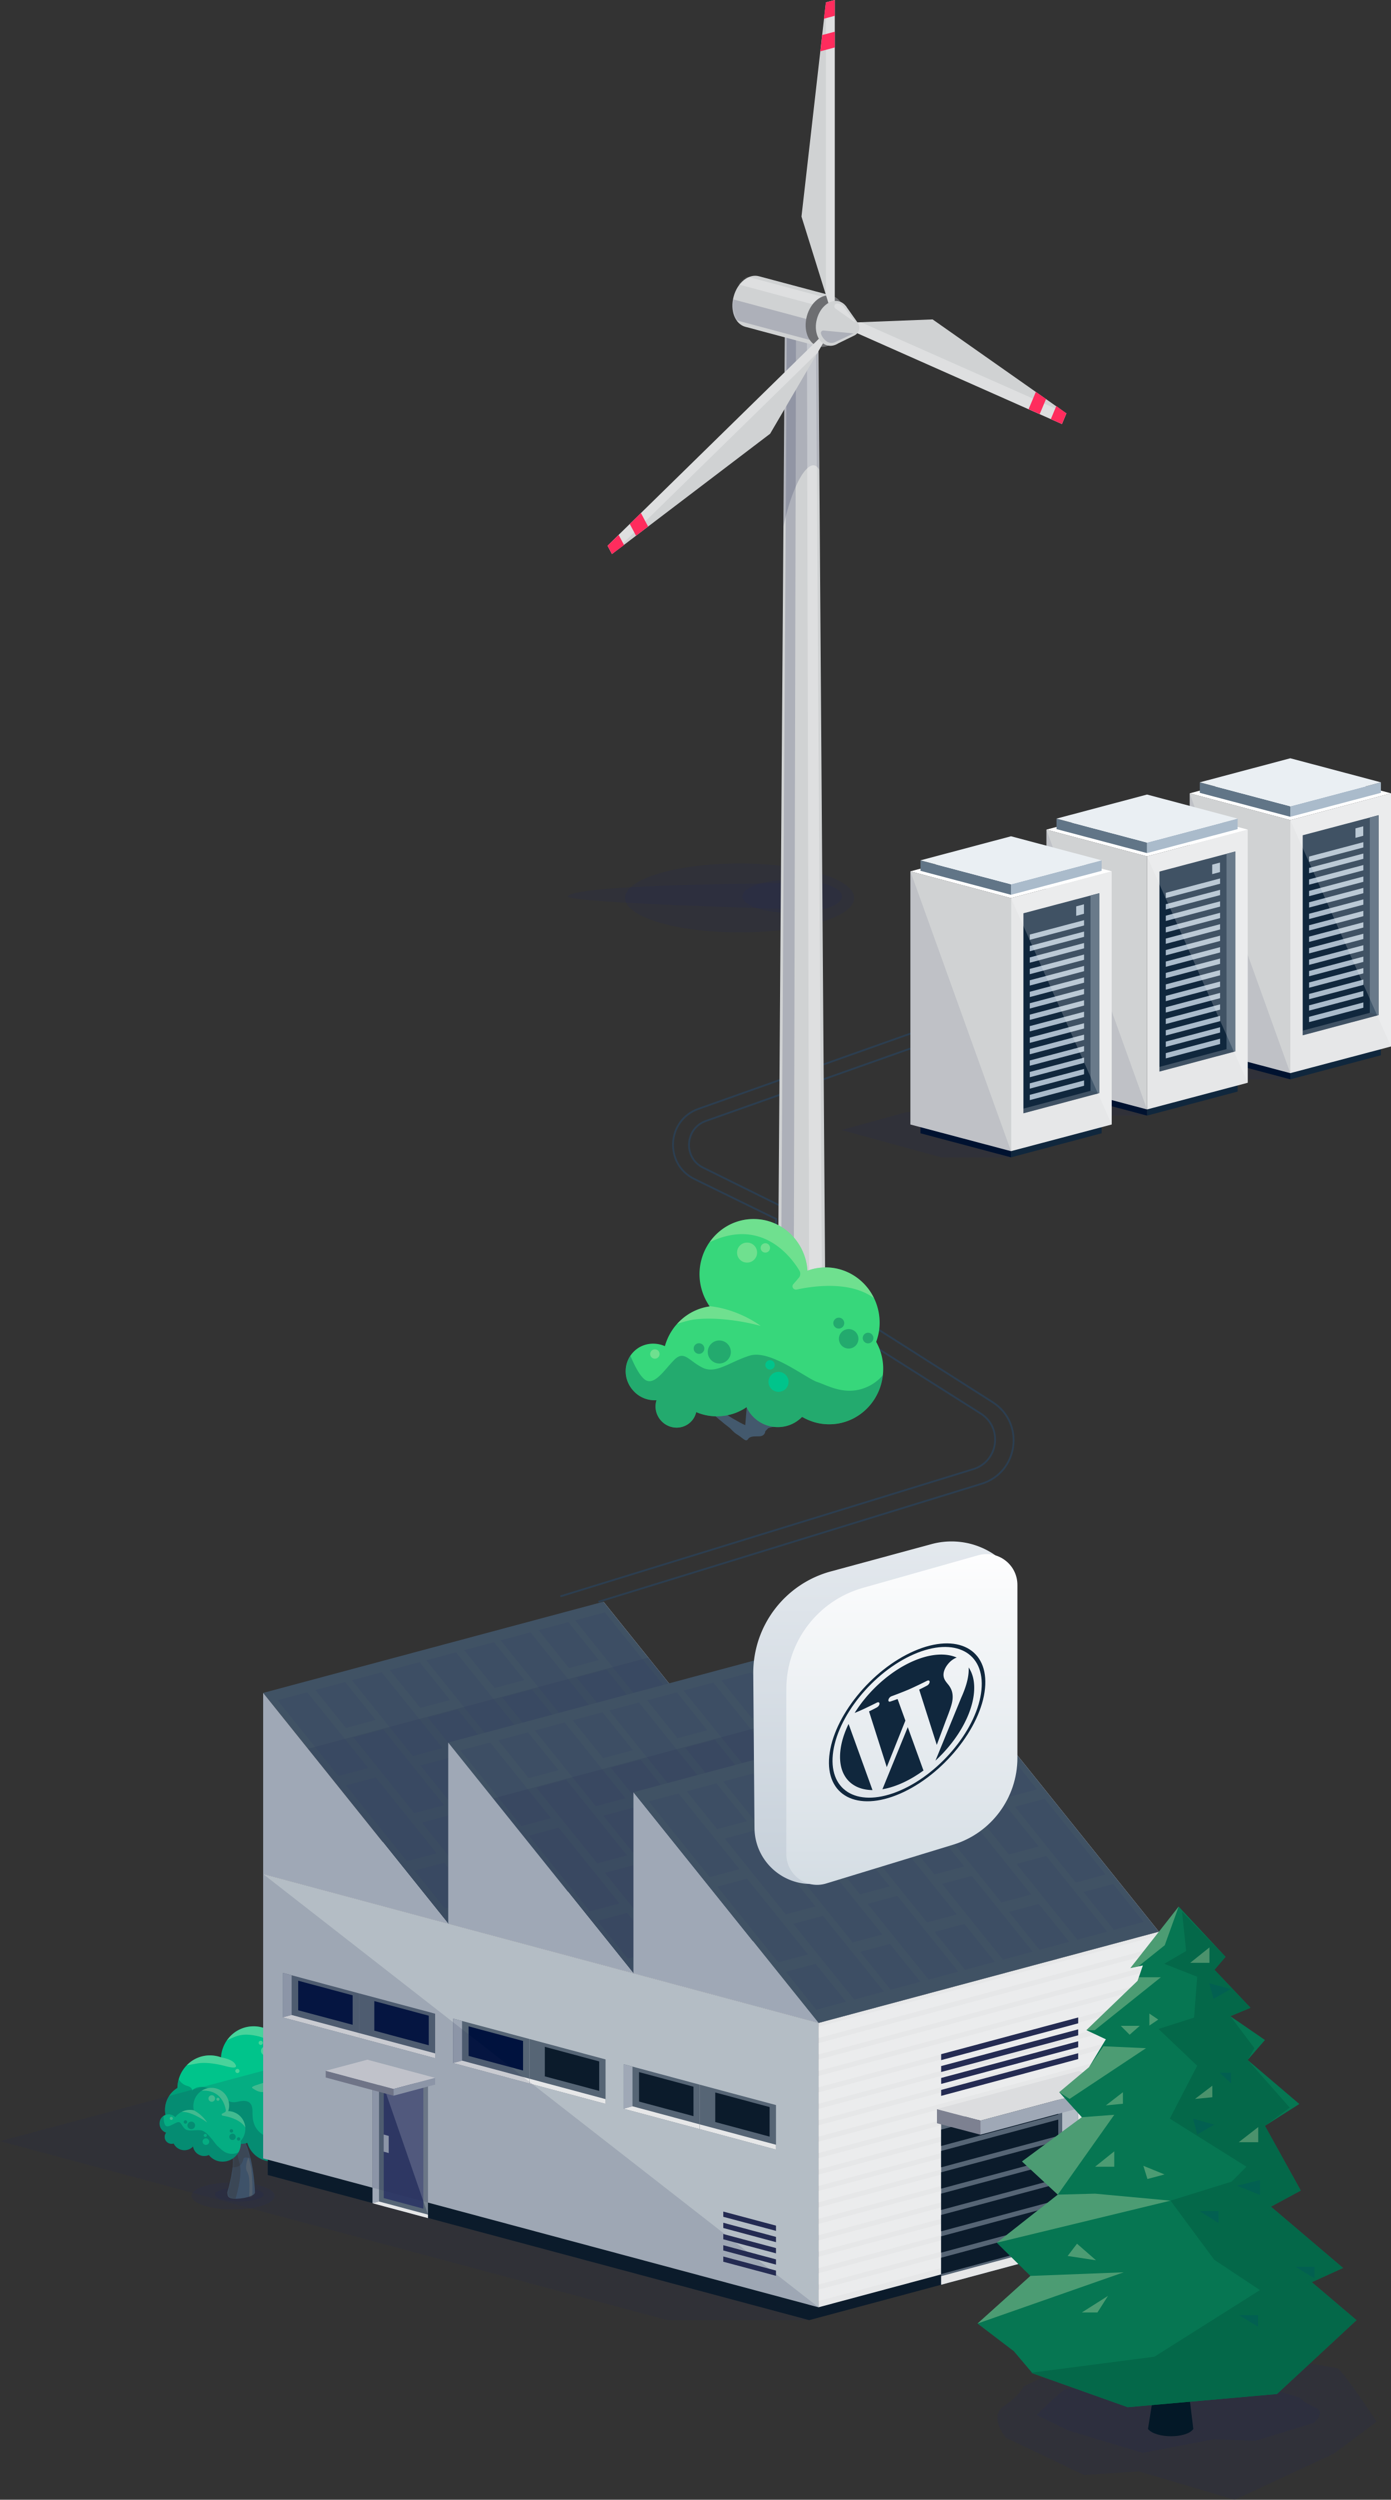 <svg xmlns="http://www.w3.org/2000/svg" width="767" height="1378" fill="none"><rect width="100%" height="100%" fill="#333333" stroke="none"/><path stroke="#2C3E50" d="m502 578-112.761 39.936c-11.669 4.133-12.627 20.263-1.53 25.748L445 672l-3 34 105.304 66.948c17.996 11.442 14.326 38.713-6.054 44.99L330 883"/><path stroke="#2C3E50" d="m507 568-121.922 43.286c-17.531 6.224-18.91 30.485-2.197 38.656L428 672l-3 34 115.792 73.256c12.27 7.763 9.791 26.34-4.085 30.614L309 880"/><path fill="#242B52" d="M711 595h-38.09L618 579.932 654.112 570H711v25Z" opacity=".2"/><path fill="#10273D" d="m711.472 595 49.964-13.268v-5.726l-49.964 13.213V595Z"/><path fill="#001230" d="m711.472 595-49.908-13.268v-5.726l49.908 13.213V595Z"/><path fill="#E6E7E8" d="m711.472 591.587 55.528-14.7V437.324l-55.528 14.755v139.508Z"/><path fill="#D0D2D3" d="M711.472 591.587 656 576.887V437.324l55.472 14.755v139.508Z"/><path fill="#fff" d="m656 437.325 55.472-14.7 55.528 14.7-55.528 14.754L656 437.325Z"/><path fill="#10273D" d="m718.316 570.721 41.84-11.121V449.381l-41.84 11.066v110.274Z"/><path fill="#43596D" d="M760.156 449.381V559.6l-4.84-1.266V450.647l4.84-1.266Z"/><path fill="#fff" d="m718.316 570.721 41.84-11.121-4.84-1.266-37 9.8v2.587Z" opacity=".2"/><path fill="#AABBCB" fill-rule="evenodd" d="m751.699 455.492-4.284 1.156v5.231l4.284-1.157v-5.23Zm.056 11.672-29.934 7.928v-2.918l29.934-7.928v2.918Zm-29.934 11.286 29.934-7.928v2.918l-29.934 7.928v-2.918Zm29.934-1.597-29.934 7.928v2.918l29.934-7.928v-2.918Zm-29.934 14.259 29.934-7.927v2.917l-29.934 7.928v-2.918Zm29.934-1.651-29.934 7.928v2.917l29.934-7.927v-2.918Zm-29.934 14.259 29.934-7.928v2.918l-29.934 7.928v-2.918Zm29.934-1.597-29.934 7.928v2.918l29.934-7.928v-2.918Zm-29.934 14.204 29.934-7.928v2.918l-29.934 7.928v-2.918Zm29.934-1.596-29.934 7.928v2.917l29.934-7.927v-2.918Zm-29.934 14.259 29.934-7.928v2.918l-29.934 7.928v-2.918Zm29.934 23.618-29.934 7.928v2.918l29.934-7.928v-2.918Zm-29.934 1.597 29.934-7.928v2.918l-29.934 7.928v-2.918Zm29.934-14.204-29.934 7.928v2.917l29.934-7.927v-2.918Zm-29.934 1.596 29.934-7.928v2.918l-29.934 7.928v-2.918Zm29.934-14.259-29.934 7.928v2.918l29.934-7.928v-2.918Z" clip-rule="evenodd"/><path fill="#AABBCB" d="m711.472 450.262 49.964-13.213v-5.78l-49.964 13.213v5.78Z"/><path fill="#617587" d="m711.472 450.262-49.908-13.213v-5.78l49.908 13.213v5.78Z"/><path fill="#EAEFF3" d="M661.564 431.268 711.472 418l49.964 13.268-49.964 13.213-49.908-13.213Z"/><path fill="#fff" d="M767 576.887V437.324l-55.528 14.755L767 576.887Z" opacity=".2"/><path fill="#242B52" d="M711.472 591.587 656 576.887V437.324l55.472 154.263Z" opacity=".1"/><path fill="#242B52" d="M632 615h-38.09L539 599.932 575.112 590H632v25Z" opacity=".2"/><path fill="#10273D" d="m632.472 615 49.964-13.268v-5.726l-49.964 13.213V615Z"/><path fill="#001230" d="m632.472 615-49.908-13.268v-5.726l49.908 13.213V615Z"/><path fill="#E6E7E8" d="m632.472 611.587 55.528-14.7V457.324l-55.528 14.755v139.508Z"/><path fill="#D0D2D3" d="M632.472 611.587 577 596.887V457.324l55.472 14.755v139.508Z"/><path fill="#fff" d="m577 457.325 55.472-14.7 55.528 14.7-55.528 14.754L577 457.325Z"/><path fill="#10273D" d="m639.316 590.721 41.84-11.121V469.381l-41.84 11.066v110.274Z"/><path fill="#43596D" d="M681.156 469.381V579.6l-4.84-1.266V470.647l4.84-1.266Z"/><path fill="#fff" d="m639.316 590.721 41.84-11.121-4.84-1.266-37 9.8v2.587Z" opacity=".2"/><path fill="#AABBCB" fill-rule="evenodd" d="m672.699 475.492-4.284 1.156v5.231l4.284-1.157v-5.23Zm.056 11.672-29.934 7.928v-2.918l29.934-7.928v2.918Zm-29.934 11.286 29.934-7.928v2.918l-29.934 7.928v-2.918Zm29.934-1.597-29.934 7.928v2.918l29.934-7.928v-2.918Zm-29.934 14.259 29.934-7.927v2.917l-29.934 7.928v-2.918Zm29.934-1.651-29.934 7.928v2.917l29.934-7.927v-2.918Zm-29.934 14.259 29.934-7.928v2.918l-29.934 7.928v-2.918Zm29.934-1.597-29.934 7.928v2.918l29.934-7.928v-2.918Zm-29.934 14.204 29.934-7.928v2.918l-29.934 7.928v-2.918Zm29.934-1.596-29.934 7.928v2.917l29.934-7.927v-2.918Zm-29.934 14.259 29.934-7.928v2.918l-29.934 7.928v-2.918Zm29.934 23.618-29.934 7.928v2.918l29.934-7.928v-2.918Zm-29.934 1.597 29.934-7.928v2.918l-29.934 7.928v-2.918Zm29.934-14.204-29.934 7.928v2.917l29.934-7.927v-2.918Zm-29.934 1.596 29.934-7.928v2.918l-29.934 7.928v-2.918Zm29.934-14.259-29.934 7.928v2.918l29.934-7.928v-2.918Z" clip-rule="evenodd"/><path fill="#AABBCB" d="m632.472 470.262 49.964-13.213v-5.78l-49.964 13.213v5.78Z"/><path fill="#617587" d="m632.472 470.262-49.908-13.213v-5.78l49.908 13.213v5.78Z"/><path fill="#EAEFF3" d="M582.564 451.268 632.472 438l49.964 13.268-49.964 13.213-49.908-13.213Z"/><path fill="#fff" d="M688 596.887V457.324l-55.528 14.755L688 596.887Z" opacity=".2"/><path fill="#242B52" d="M632.472 611.587 577 596.887V457.324l55.472 154.263Z" opacity=".1"/><path fill="#242B52" d="M557 638h-38.09L464 622.932 500.112 613H557v25Z" opacity=".2"/><path fill="#10273D" d="m557.472 638 49.964-13.268v-5.726l-49.964 13.213V638Z"/><path fill="#001230" d="m557.472 638-49.908-13.268v-5.726l49.908 13.213V638Z"/><path fill="#E6E7E8" d="m557.472 634.587 55.528-14.7V480.324l-55.528 14.755v139.508Z"/><path fill="#D0D2D3" d="M557.472 634.587 502 619.887V480.324l55.472 14.755v139.508Z"/><path fill="#fff" d="m502 480.325 55.472-14.7 55.528 14.7-55.528 14.754L502 480.325Z"/><path fill="#10273D" d="m564.316 613.721 41.84-11.121V492.381l-41.84 11.066v110.274Z"/><path fill="#43596D" d="M606.156 492.381V602.6l-4.84-1.266V493.647l4.84-1.266Z"/><path fill="#fff" d="m564.316 613.721 41.84-11.121-4.84-1.266-37 9.8v2.587Z" opacity=".2"/><path fill="#AABBCB" fill-rule="evenodd" d="m597.699 498.492-4.284 1.156v5.231l4.284-1.157v-5.23Zm.056 11.672-29.934 7.928v-2.918l29.934-7.928v2.918Zm-29.934 11.286 29.934-7.928v2.918l-29.934 7.928v-2.918Zm29.934-1.597-29.934 7.928v2.918l29.934-7.928v-2.918Zm-29.934 14.259 29.934-7.927v2.917l-29.934 7.928v-2.918Zm29.934-1.651-29.934 7.928v2.917l29.934-7.927v-2.918Zm-29.934 14.259 29.934-7.928v2.918l-29.934 7.928v-2.918Zm29.934-1.597-29.934 7.928v2.918l29.934-7.928v-2.918Zm-29.934 14.204 29.934-7.928v2.918l-29.934 7.928v-2.918Zm29.934-1.596-29.934 7.928v2.917l29.934-7.927v-2.918Zm-29.934 14.259 29.934-7.928v2.918l-29.934 7.928v-2.918Zm29.934 23.618-29.934 7.928v2.918l29.934-7.928v-2.918Zm-29.934 1.597 29.934-7.928v2.918l-29.934 7.928v-2.918Zm29.934-14.204-29.934 7.928v2.917l29.934-7.927v-2.918Zm-29.934 1.596 29.934-7.928v2.918l-29.934 7.928v-2.918Zm29.934-14.259-29.934 7.928v2.918l29.934-7.928v-2.918Z" clip-rule="evenodd"/><path fill="#AABBCB" d="m557.472 493.262 49.964-13.213v-5.78l-49.964 13.213v5.78Z"/><path fill="#617587" d="m557.472 493.262-49.908-13.213v-5.78l49.908 13.213v5.78Z"/><path fill="#EAEFF3" d="M507.564 474.268 557.472 461l49.964 13.268-49.964 13.213-49.908-13.213Z"/><path fill="#fff" d="M613 619.887V480.324l-55.528 14.755L613 619.887Z" opacity=".2"/><path fill="#242B52" d="M557.472 634.587 502 619.887V480.324l55.472 154.263Z" opacity=".1"/><ellipse cx="63.187" cy="19" fill="#242B52" opacity=".2" rx="63.187" ry="19" transform="matrix(-1 0 0 1 471 476)"/><path fill="#242B52" d="M409.325 494.145c0 5.063 12.296 9.205 27.484 9.205 15.189 0 27.484-4.142 27.484-9.205 0-5.062-12.295-9.204-27.484-9.204-15.188-.066-27.484 4.076-27.484 9.204Z" opacity=".2"/><path fill="#242B52" d="M445.489 501.377v-14.529s-127.689 0-132.489 7.231c0 4.011 132.489 7.298 132.489 7.298Z" opacity=".2"/><path fill="#D0D2D3" d="M451.229 181 455 707.239c0 2.227-1.257 4.454-3.771 6.212-5.094 3.399-13.364 3.399-18.458 0-2.514-1.758-3.771-3.985-3.771-6.212L432.771 181h18.458Z"/><mask id="a" width="26" height="535" x="429" y="181" maskUnits="userSpaceOnUse" style="mask-type:luminance"><path fill="#fff" fill-rule="evenodd" d="M451.229 181 455 707.239c0 2.227-1.257 4.454-3.771 6.212-5.094 3.399-13.364 3.399-18.458 0-2.514-1.758-3.771-3.985-3.771-6.212L432.771 181h18.458Z" clip-rule="evenodd"/></mask><g mask="url(#a)"><path fill="#242B52" d="M430.588 720.718h7.079l1.257-541.476h-5.028l-3.308 541.476Z" opacity=".2"/></g><mask id="b" width="26" height="535" x="429" y="181" maskUnits="userSpaceOnUse" style="mask-type:luminance"><path fill="#fff" fill-rule="evenodd" d="M451.229 181 455 707.239c0 2.227-1.257 4.454-3.771 6.212-5.094 3.399-13.364 3.399-18.458 0-2.514-1.758-3.771-3.985-3.771-6.212L432.771 181h18.458Z" clip-rule="evenodd"/></mask><g mask="url(#b)"><path fill="#242B52" d="M451.758 259.057c-4.432-8.556-14.224 4.922-19.913 31.762L432.639 181h18.59l.529 78.057Z" opacity=".2"/></g><mask id="c" width="26" height="535" x="429" y="181" maskUnits="userSpaceOnUse" style="mask-type:luminance"><path fill="#fff" fill-rule="evenodd" d="M451.229 181 455 707.239c0 2.227-1.257 4.454-3.771 6.212-5.094 3.399-13.364 3.399-18.458 0-2.514-1.758-3.771-3.985-3.771-6.212L432.771 181h18.458Z" clip-rule="evenodd"/></mask><g mask="url(#c)"><path fill="#fff" d="M446.201 720.718h7.079l-3.374-541.476h-4.962l1.257 541.476Z" opacity=".3"/></g><path fill="#E6E7E8" d="M448.177 178.341c-3.719-1.788-9.669-1.788-13.388 0-3.719 1.788-3.719 4.649 0 6.318 3.719 1.788 9.737 1.788 13.455 0 3.719-1.669 3.652-4.53-.067-6.318Z"/><path fill="#D0D2D3" d="M404.534 163.484c2.045-7.713 8.312-12.723 13.92-11.207l40.506 10.811-7.455 27.885-40.506-10.811c-5.674-1.516-8.576-8.965-6.465-16.678Z"/><mask id="d" width="56" height="39" x="403" y="152" maskUnits="userSpaceOnUse" style="mask-type:luminance"><path fill="#fff" fill-rule="evenodd" d="M404.534 163.484c2.045-7.713 8.312-12.723 13.92-11.207l40.506 10.811-7.455 27.885-40.506-10.811c-5.674-1.516-8.576-8.965-6.465-16.678Z" clip-rule="evenodd"/></mask><g mask="url(#d)"><path fill="#fff" d="m456.853 164.495-48.301-12.932-1.4 5.222 48.301 12.931 1.4-5.221Z" opacity=".3"/></g><mask id="e" width="56" height="39" x="403" y="152" maskUnits="userSpaceOnUse" style="mask-type:luminance"><path fill="#fff" fill-rule="evenodd" d="M404.534 163.484c2.045-7.713 8.312-12.723 13.92-11.207l40.506 10.811-7.455 27.885-40.506-10.811c-5.674-1.516-8.576-8.965-6.465-16.678Z" clip-rule="evenodd"/></mask><g mask="url(#e)"><path fill="#242B52" d="m453.268 178.159-51.232-13.716-2.766 10.315 51.233 13.716 2.765-10.315Z" opacity=".2"/></g><ellipse cx="10.555" cy="14.437" fill="#6D6E71" rx="10.555" ry="14.437" transform="scale(-1 1) rotate(-14.999 395.366 1864.303)"/><path fill="#D0D2D3" d="M460.28 0v178.185l-18.34-58.802L455.398 1.318 460.28 0Z"/><path fill="#fff" d="M460.28 0v178.185l-4.882-15.756V1.319L460.28 0Z" opacity=".3"/><path fill="#FF2C5D" d="M455.398 1.318 460.28 0v8.702l-6.004 1.648 1.122-9.032Zm-2.045 17.996 6.927-1.845v8.701l-7.917 2.11.99-8.966Z"/><path fill="#D0D2D3" d="M585.559 233.756 460.28 178.185l53.964-2.11L588 227.889l-2.441 5.867Z"/><path fill="#fff" d="M585.559 233.756 460.28 178.185l14.447-.528L588 227.889l-2.441 5.867Z" opacity=".3"/><path fill="#FF2C5D" d="m588 227.889-2.441 5.867-6.135-2.703 3.034-7.251 5.542 4.087Zm-11.215-7.91-3.497 8.306-6.135-2.703 4.024-9.559 5.608 3.956Z"/><path fill="#D0D2D3" d="m335 300.864 125.28-122.679-35.625 60.911-87.214 66.316-2.441-4.548Z"/><path fill="#fff" d="m335 300.864 125.28-122.679-9.566 16.348-113.273 110.879-2.441-4.548Z" opacity=".3"/><path fill="#FF2C5D" d="M337.441 305.413 335 300.864l6.135-5.999 2.969 5.604-6.663 4.944Zm13.26-10.086-3.43-6.461 6.135-6.064 3.958 7.449-6.663 5.076Z"/><path fill="#D0D2D3" d="M450.45 175.877c1.781-6.723 7.257-11.074 12.139-9.756 1.583.396 2.902 1.385 3.958 2.703.132.132.264.33.33.527l6.069 8.57c1.715 2.373.858 5.669-1.781 6.988l-8.906 4.35c-1.979 1.253-4.091 1.714-6.202 1.121-4.882-1.318-7.454-7.844-5.607-14.503Z"/><path fill="#fff" d="m471.89 177.987-6.531-8.636a4.585 4.585 0 0 0-1.847-1.516c-1.253-.593-2.243-.659-2.903-.132-.791.66-.659 1.912.198 2.505l11.083 7.779Z" opacity=".3"/><path fill="#242B52" d="m470.703 183.788-10.226 4.812a4.705 4.705 0 0 1-4.815-.527c-1.386-1.055-2.573-2.703-2.969-4.153-.264-.923.462-1.78 1.451-1.714l16.559 1.582Z" opacity=".2"/><path fill="#43596D" d="M394.389 775.321c1.536-.837-1.676-10.185-1.885-17.161 0 0 7.401 12.975 5.097 19.602 3.351 2.442 9.355 6.069 13.335 7.883.838-10.743 1.536-18.137 2.095-23.23.139-1.255-12.568-23.927-11.87-23.09 5.237 6.557 7.611 7.743 12.009 15.556 1.397 2.512 4.748-19.881 4.748-19.881 1.815 1.465-.279 16.742.419 20.16.419 2.163.628 4.744.838 7.534.209 3.14.628 10.534 1.047 13.673 3.351-.767 9.774-8.231 17.803-22.811 0 0-6.213 24.904-16.826 27.973.07 1.186.14 2.233.21 3.279 12.986-4.674 36.166-11.44 45.591-19.253 0 0-4.399 11.231-43.357 21.695l-1.676 1.744s0 2.581-3.142 2.79c-2.304.139-5.096-.349-6.353 1.535-1.257 1.883-2.583-.489-6.493-2.86-1.257-.768-3.421-3.14-3.421-3.14C387.477 775.879 371 757.602 371 757.602c3.84 4.186 20.108 14.51 23.389 17.719Z"/><path fill="#37D77B" d="M349.839 744.731c4.615-4.327 11.259-5.094 16.784-2.652 3.217-11.585 12.868-20.238 24.687-21.913a31.32 31.32 0 0 1-5.595-18.563c.49-16.819 14.197-30.078 30.631-29.59 15.526.419 27.904 12.911 28.883 28.473 3.357-1.256 6.994-1.884 10.84-1.814 16.435.488 29.373 14.446 28.953 31.264-.07 3.42-.769 6.7-1.888 9.77 2.587 4.676 4.056 10.05 3.846 15.842-.489 16.819-14.196 30.078-30.631 29.59-5.175-.14-10.001-1.675-14.127-4.118-.28.279-.489.558-.699.768-7.553 6.978-19.442 6.49-26.575-1.187-1.399-1.465-2.448-3.14-3.287-4.885-4.896 3.35-10.84 5.165-17.204 5.025-3.707-.07-7.273-.907-10.56-2.303-.49 2.094-1.539 4.048-3.217 5.583-4.546 4.257-11.749 3.908-16.085-.768-2.937-3.21-3.846-7.537-2.588-11.375-4.545.279-9.301-1.396-12.658-5.094-6.014-6.421-5.734-16.261.49-22.053Z"/><path fill="#F1F3BE" d="M406.416 690.506a5.486 5.486 0 0 0 5.525 5.513c3.077 0 5.524-2.512 5.524-5.513a5.486 5.486 0 0 0-5.524-5.513 5.486 5.486 0 0 0-5.525 5.513Zm13.008-2.581a2.578 2.578 0 0 0 2.587 2.582 2.579 2.579 0 0 0 2.588-2.582 2.579 2.579 0 0 0-2.588-2.582 2.578 2.578 0 0 0-2.587 2.582Zm-60.913 58.481a2.578 2.578 0 0 0 2.587 2.582 2.579 2.579 0 0 0 2.588-2.582 2.58 2.58 0 0 0-2.588-2.582c-1.398 0-2.587 1.187-2.587 2.582Z" opacity=".3"/><g fill="#005A56" opacity=".5"><path d="M456.349 785.137c-5.175-.139-10.001-1.675-14.127-4.117-.28.279-.489.558-.699.767-7.553 6.979-19.442 6.491-26.575-1.186-1.399-1.465-2.448-3.14-3.287-4.885-4.896 3.35-10.84 5.164-17.204 5.025-3.707-.07-7.273-.908-10.56-2.303-.49 2.093-1.539 4.047-3.217 5.583-4.546 4.257-11.749 3.908-16.085-.768-2.937-3.21-3.846-7.537-2.588-11.375-4.545.279-9.301-1.396-12.658-5.095-5.105-5.513-5.664-13.538-1.748-19.4 1.958 4.675 4.755 10.468 7.693 12.91 5.315 4.397 11.189-5.443 16.574-10.747 5.385-5.304 7.903.558 15.386 4.327 7.483 3.768 14.756-3.001 26.085-6.56 11.33-3.559 30.911 12.352 37.275 14.515 6.364 2.164 15.945 7.956 27.694 2.652a23.752 23.752 0 0 0 8.532-6.49c-1.678 15.563-14.896 27.566-30.491 27.147Z" opacity=".71"/><path d="M390.261 745.289c0 3.489 2.867 6.351 6.364 6.351s6.364-2.862 6.364-6.351-2.867-6.351-6.364-6.351-6.364 2.862-6.364 6.351Zm72.312-7.257a5.381 5.381 0 0 0 5.385 5.373c2.937 0 5.385-2.372 5.385-5.373a5.382 5.382 0 0 0-5.385-5.374c-3.007.07-5.385 2.443-5.385 5.374Zm-80.075 5.373c0 1.605 1.329 2.931 2.937 2.931 1.609 0 2.938-1.326 2.938-2.931s-1.329-2.931-2.938-2.931a2.907 2.907 0 0 0-2.937 2.931Zm93.223-5.792c0 1.605 1.329 2.931 2.937 2.931 1.609 0 2.937-1.326 2.937-2.931s-1.328-2.931-2.937-2.931c-1.608 0-2.937 1.256-2.937 2.931Zm-16.225-8.235a2.982 2.982 0 0 0 3.007 3.001 2.981 2.981 0 0 0 3.007-3.001 2.981 2.981 0 0 0-3.007-3.001c-1.678 0-3.007 1.396-3.007 3.001Z" opacity=".71"/></g><path fill="#F1F3BE" d="M416.346 672.013c15.526.419 27.904 12.91 28.883 28.473 3.357-1.256 6.994-1.884 10.84-1.815 11.399.349 21.19 7.188 25.876 16.959-12.868-9.561-32.939-6.839-42.66-4.746-.769.14-1.609-.209-2.028-.837-.42-.698-.35-1.605.21-2.164l3.007-3.489a3.48 3.48 0 0 0 .349-3.908c-4.335-7.188-20.49-29.59-49.513-15.702 5.525-7.956 14.756-13.05 25.036-12.771Zm-25.106 48.013c16.435 1.745 28.184 10.887 28.184 10.887s-18.883-5.443-35.947-3.629c-2.378.279-6.294 1.187-10.14 2.582 4.615-5.164 10.91-8.723 18.043-9.7l-.14-.14Z" opacity=".3"/><path fill="#00C48B" d="M423.759 761.759a5.486 5.486 0 0 0 5.525 5.513c3.077 0 5.525-2.512 5.525-5.513 0-3.07-2.518-5.513-5.525-5.513a5.487 5.487 0 0 0-5.525 5.513Zm-1.748-9.352a2.579 2.579 0 0 0 2.588 2.582 2.578 2.578 0 0 0 2.587-2.582 2.58 2.58 0 0 0-2.587-2.582c-1.399 0-2.588 1.187-2.588 2.582Z"/><path fill="#242B52" d="M105.58 1210.51c0 4.13 10.272 7.49 22.966 7.49 12.695 0 22.918-3.36 22.918-7.49 0-4.13-10.272-7.49-22.918-7.49-12.694 0-22.966 3.36-22.966 7.49Z" opacity=".2"/><path fill="#242B52" d="M118.516 1209.74c0 2.16 6.009 3.89 13.422 3.89s13.421-1.73 13.421-3.89-6.008-3.89-13.421-3.89c-7.413 0-13.422 1.78-13.422 3.89Z" opacity=".2"/><path fill="#43596D" d="M125.251 1208.68c.243 1.88.291 3.22 3.731 3.41 3.973.2 11.387-1.2 11.629-3.41 0 0-.388-15.99-4.991-26.99-4.603-11.04-4.215-33.08-4.603-37.26-.387-4.18-2.326-6.29-2.326-6.29l-3.44 3.02s-.775 19.64 0 26.85c.776 7.25 2.471 14.55 3.053 22.57.484 6.72-3.053 18.1-3.053 18.1Z"/><mask id="f" width="17" height="75" x="124" y="1138" maskUnits="userSpaceOnUse" style="mask-type:luminance"><path fill="#fff" fill-rule="evenodd" d="M125.251 1208.68c.243 1.88.291 3.22 3.731 3.41 3.973.2 11.387-1.2 11.629-3.41 0 0-.388-15.99-4.991-26.99-4.603-11.04-4.215-33.08-4.603-37.26-.387-4.18-2.326-6.29-2.326-6.29l-3.44 3.02s-.775 19.64 0 26.85c.776 7.25 2.471 14.55 3.053 22.57.484 6.72-3.053 18.1-3.053 18.1Z" clip-rule="evenodd"/></mask><g mask="url(#f)"><path fill="#2F1D00" d="M129.612 1212.96s4.506-14.12 2.471-20.41c-2.035-6.29-5.184-28.24-5.184-31.94 0-3.7-.582-13.11 1.163-14.55 1.744-1.44 3.44 2.55 3.44 2.55s2.568-14.84 1.744-14.84c-.824 0-18.703 1.73-18.703 1.73l7.753 66.75-.291 8.26 7.607 2.45Z" opacity=".2"/></g><mask id="g" width="17" height="75" x="124" y="1138" maskUnits="userSpaceOnUse" style="mask-type:luminance"><path fill="#fff" fill-rule="evenodd" d="M125.251 1208.68c.243 1.88.291 3.22 3.731 3.41 3.973.2 11.387-1.2 11.629-3.41 0 0-.388-15.99-4.991-26.99-4.603-11.04-4.215-33.08-4.603-37.26-.387-4.18-2.326-6.29-2.326-6.29l-3.44 3.02s-.775 19.64 0 26.85c.776 7.25 2.471 14.55 3.053 22.57.484 6.72-3.053 18.1-3.053 18.1Z" clip-rule="evenodd"/></mask><g mask="url(#g)"><path fill="#2F1D00" d="M139.206 1190.15s-4.022-1.44-4.7-.53c-.679.91-.146 1.2-1.454 3.31-1.356 2.11-5.863 1.97-6.299 1.73-.387-.29-5.087-.14-4.118-1.58.969-1.44-.388-13.79 1.986-14.03 2.423-.29 12.84-1.05 12.84-.67.049.38 1.745 11.77 1.745 11.77Z" opacity=".2"/></g><mask id="h" width="17" height="75" x="124" y="1138" maskUnits="userSpaceOnUse" style="mask-type:luminance"><path fill="#fff" fill-rule="evenodd" d="M125.251 1208.68c.243 1.88.291 3.22 3.731 3.41 3.973.2 11.387-1.2 11.629-3.41 0 0-.388-15.99-4.991-26.99-4.603-11.04-4.215-33.08-4.603-37.26-.387-4.18-2.326-6.29-2.326-6.29l-3.44 3.02s-.775 19.64 0 26.85c.776 7.25 2.471 14.55 3.053 22.57.484 6.72-3.053 18.1-3.053 18.1Z" clip-rule="evenodd"/></mask><g mask="url(#h)"><path fill="#FFDE96" d="M137.364 1212.62s.388-7.73.049-11.48c-.339-3.74-1.89-4.13-1.744-6.77.145-2.64 1.356-5.18 1.356-5.18s.872 3.07 1.357 5.28c.485 2.26.581 6.05.727 8.5.145 2.45 0 8.4 0 8.4l-1.745 1.25Z" opacity=".13"/></g><path fill="#00C48B" d="M96.81 1174.59c-3.537-2.6-5.815-6.77-5.815-11.48 0-5.14 2.714-9.6 6.832-12.1.146-9.75 7.801-17.67 17.492-17.96 2.277-.05 4.506.33 6.541 1.05.581-9.31 8.091-16.85 17.491-17.09 9.933-.29 18.267 7.68 18.557 17.77a18.55 18.55 0 0 1-3.343 11.09s0 .05.049.05c8.576 1.2 15.311 8.55 15.553 17.57.048 1.4-.097 2.74-.339 4.04 1.792 2.78 1.55 6.53-.872 9.12a7.558 7.558 0 0 1-4.7 2.36c-.873 7.05-6.881 12.53-14.149 12.53-6.492 0-11.967-4.32-13.712-10.28a11.448 11.448 0 0 1-9.545-1.1c-3.052 2.83-7.122 4.66-11.628 4.75-3.101.1-6.008-.62-8.576-1.92-1.163 1.44-2.956 2.31-4.991 2.31-3.585 0-6.493-2.89-6.493-6.44-.097-1.58.582-3.12 1.648-4.27Z"/><path fill="#F1F3BE" d="M142.064 1122.43c-8.285-1.87-11.628-.24-17.006 2.41 3.149-4.57 8.333-7.64 14.245-7.78 9.932-.29 18.266 7.68 18.557 17.76a18.581 18.581 0 0 1-3.343 11.1s0 .05.048.05c8.576 1.2 15.311 8.54 15.553 17.57 0 .91-.048 1.78-.145 2.64-1.55-3.45-8.867-16.18-19.333-13.83-6.395 1.44-7.703 1.2-11.192-1.05-1.26-.82-.049-1.3 5.233-2.93 11.435-3.51 13.082-22.38-2.617-25.94Zm-12.597 15.08c1.889 2.6-.291 2.74-5.379 1.4-2.955-.77-8.576-2.02-13.615-1.64-1.841.15-6.202 1.16-7.461 1.16 3.149-3.22 7.461-5.29 12.258-5.38 2.277-.05 4.506.33 6.541 1.05 0 .05 5.718.82 7.656 3.41Z" opacity=".3"/><g fill="#005A56" opacity=".5"><path d="M90.995 1163.16c0-5.14 2.714-9.61 6.832-12.1.049-1.68.291-3.32.727-4.85.92 1.48 2.326 2.97 4.506 3.6 4.991 1.49 1.89 4.08 1.89 4.08s3.052-7.3 14.003-.77c4.603 2.74 6.298 6.82 12.113 5.48 6.928-1.64 7.994 1.58 8.14 4.8.193 3.22-1.115 12.44 11.434 15.8 5.912 1.58 11.968-4.28 11.968-4.28s.872.34 4.216.44c1.162.04 2.18.04 3.052.04-.291.48-.581.92-.969 1.35a7.492 7.492 0 0 1-4.7 2.35c-.872 7.06-6.88 12.54-14.148 12.54-6.493 0-11.968-4.33-13.712-10.28a11.414 11.414 0 0 1-9.545-1.11c-3.053 2.84-7.123 4.66-11.629 4.76-3.101.09-6.008-.63-8.576-1.92-1.163 1.44-2.955 2.3-4.99 2.3-3.586 0-6.493-2.88-6.493-6.43 0-1.68.678-3.22 1.744-4.37-3.585-2.6-5.863-6.73-5.863-11.43Z" opacity=".71"/><path d="M106.549 1165.27c0 2.11 1.744 3.84 3.924 3.84 2.181 0 3.925-1.73 3.925-3.84 0-2.16-1.744-3.89-3.925-3.89-2.18 0-3.924 1.73-3.924 3.89Zm7.946 3.84c0 1.35 1.114 2.45 2.471 2.45s2.471-1.1 2.471-2.45c0-1.34-1.114-2.45-2.471-2.45s-2.471 1.11-2.471 2.45Zm39.15 4.13c0 1.35 1.114 2.45 2.471 2.45 1.356 0 2.471-1.1 2.471-2.45 0-1.34-1.115-2.45-2.471-2.45-1.357 0-2.471 1.11-2.471 2.45Zm-45.643-14.21c0 1.01.824 1.82 1.841 1.82 1.018 0 1.842-.81 1.842-1.82s-.824-1.83-1.842-1.83c-1.017 0-1.841.82-1.841 1.83Zm42.009 9.89c0 1.01.823 1.83 1.841 1.83 1.017 0 1.841-.82 1.841-1.83 0-1.01-.824-1.82-1.841-1.82-1.018 0-1.841.81-1.841 1.82Z" opacity=".71"/></g><path fill="#87AD54" d="M100.541 1177.37c0 1.35 1.114 2.45 2.471 2.45 1.356 0 2.471-1.1 2.471-2.45 0-1.34-1.115-2.45-2.471-2.45-1.357 0-2.471 1.11-2.471 2.45Zm-2.278-3.94c0 .87.727 1.59 1.6 1.59.871 0 1.598-.72 1.598-1.59 0-.86-.727-1.58-1.599-1.58s-1.599.72-1.599 1.58Z"/><path fill="#F1F3BE" d="M143.906 1130.6c0 1.34 1.114 2.45 2.471 2.45 1.356 0 2.471-1.11 2.471-2.45 0-1.35-1.115-2.45-2.471-2.45-1.357 0-2.471 1.1-2.471 2.45Zm6.638 26.6c0 2.21 1.792 3.99 4.021 3.99s4.022-1.78 4.022-3.99-1.793-3.98-4.022-3.98-4.021 1.77-4.021 3.98Zm-7.947-31.07c0 .63.533 1.15 1.163 1.15s1.163-.52 1.163-1.15c0-.62-.533-1.15-1.163-1.15-.678 0-1.163.53-1.163 1.15Zm-12.84 15.51c0 .63.533 1.16 1.163 1.16s1.163-.53 1.163-1.16c0-.62-.533-1.15-1.163-1.15s-1.163.48-1.163 1.15Z" opacity=".3"/><path fill="#00C48B" d="M91.19 1165.89c1.937-.76 4.07-.19 5.474 1.21 2.375-3.13 6.396-4.66 10.224-3.75-.485-2.02-.339-4.23.533-6.34 2.18-5.04 7.994-7.44 12.985-5.38 4.7 1.97 7.026 7.25 5.427 12.1 1.163.05 2.374.24 3.537.77 4.99 2.12 7.268 7.93 5.087 12.97-.436 1.05-1.066 1.97-1.744 2.74.242 1.72 0 3.55-.727 5.28-2.18 5.04-7.994 7.44-12.985 5.38-1.55-.68-2.859-1.68-3.828-2.93a2.43 2.43 0 0 1-.339.14c-3.149 1.25-6.735-.33-7.995-3.5a6.637 6.637 0 0 1-.436-1.88 9.436 9.436 0 0 1-5.862-.53 9.7 9.7 0 0 1-2.956-1.96c-.388.57-.97 1.05-1.647 1.34-1.89.72-4.07-.24-4.846-2.16a3.706 3.706 0 0 1 .582-3.75 5.305 5.305 0 0 1-3.295-3.07c-1.066-2.69.194-5.67 2.81-6.68Z"/><path fill="#F1F3BE" d="M115.076 1156.15c-.387.91.097 1.97 1.018 2.35.92.38 1.986-.1 2.374-1.01.388-.91-.097-1.97-1.017-2.35-.921-.39-1.987.09-2.375 1.01Zm4.313.76c-.194.44.048.92.484 1.11.436.19.921-.05 1.115-.48.193-.43-.049-.91-.485-1.11-.436-.19-.921.05-1.114.48Zm-25.729 10.57c-.194.43.049.91.485 1.1.436.2.92-.04 1.114-.48.194-.43-.048-.91-.484-1.1-.436-.19-.97 0-1.115.48Z" opacity=".3"/><g fill="#005A56" opacity=".5"><path d="M119.001 1190.92c-1.55-.68-2.859-1.69-3.828-2.93-.097.04-.194.09-.339.14-3.149 1.25-6.735-.34-7.995-3.51a6.495 6.495 0 0 1-.436-1.87 9.508 9.508 0 0 1-5.862-.53 9.55 9.55 0 0 1-2.956-1.97c-.388.58-.97 1.06-1.647 1.35-1.89.72-4.07-.24-4.846-2.16a3.706 3.706 0 0 1 .582-3.75 5.305 5.305 0 0 1-3.295-3.07c-.92-2.31-.097-4.8 1.793-6.1.048 1.68.194 3.75.823 4.85 1.115 1.97 4.07-.34 6.396-1.3 2.326-.96 2.374 1.11 4.216 3.12 1.841 2.07 4.893.87 8.818 1.11 3.876.24 7.995 7.44 9.69 8.88 1.696 1.4 3.925 4.33 8.189 4.13 1.357-.04 2.471-.48 3.392-.96-2.472 4.47-7.947 6.58-12.695 4.57Z" opacity=".71"/><path d="M103.496 1170.89c-.436 1.06.097 2.26 1.211 2.69 1.066.43 2.326-.1 2.714-1.2.436-1.06-.097-2.26-1.211-2.69a2.153 2.153 0 0 0-2.714 1.2Zm23.064 6.44c-.34.91.096 1.92 1.017 2.25.921.34 1.938-.09 2.277-1.01.34-.91-.097-1.92-1.017-2.25-.872-.34-1.89.09-2.277 1.01Zm-25.196-7.93a.973.973 0 0 0 .533 1.25c.485.19 1.066-.05 1.26-.53a.976.976 0 0 0-.533-1.25c-.484-.19-1.066.05-1.26.53Zm29.314 9.36a.968.968 0 0 0 .533 1.25.976.976 0 0 0 1.26-.52.973.973 0 0 0-.533-1.25c-.485-.24-1.066.04-1.26.52Zm-3.973-4.46a.972.972 0 0 0 .533 1.25c.533.19 1.066-.05 1.26-.53a.958.958 0 0 0-.582-1.25.935.935 0 0 0-1.211.53Z" opacity=".71"/></g><path fill="#F1F3BE" d="M120.406 1151.68c4.7 1.97 7.026 7.25 5.427 12.1 1.163.05 2.374.24 3.537.77 3.488 1.44 5.62 4.71 5.911 8.26-2.81-4.47-9.254-6-12.501-6.53-.242-.05-.484-.24-.533-.53a.571.571 0 0 1 .339-.62l1.357-.72c.436-.24.63-.68.582-1.16-.437-2.73-2.714-11.47-13.325-10.71a9.893 9.893 0 0 1 9.206-.86Zm-13.518 11.67c4.845 2.5 7.316 6.67 7.316 6.67s-5.136-3.89-10.562-5.42c-.776-.19-2.084-.39-3.441-.43 2.035-1.01 4.41-1.35 6.687-.82Z" opacity=".3"/><path fill="#00C48B" d="M111.83 1179.92c-.388.91.097 1.97 1.018 2.35.92.38 1.986-.1 2.374-1.01.387-.91-.097-1.97-1.018-2.35-.969-.39-2.035.09-2.374 1.01Zm.581-3.08c-.193.44.049.92.485 1.11.436.19.921-.05 1.114-.48.194-.43-.048-.91-.484-1.11a.91.91 0 0 0-1.115.48Z"/><path fill="#242B52" d="m204.037 1125.73 242.155 64.92V1279h-78.165L0 1180.34l204.037-54.61Z" opacity=".15"/><path fill="#0B1B2B" d="M636.494 1178.46v49.5L446.192 1279v-49.55l190.302-50.99Zm-488.84-29.02 298.538 80.01V1279l-298.538-80.01v-49.55Z"/><path fill="#B4BDC5" d="m145.1 1033.09 306.248 82.08v156.74L145.1 1189.83v-156.74Z"/><path fill="#F0F1F2" d="m145.1 1033.09 306.248 82.08L639 1064.86l-306.248-82.038L145.1 1033.09Z"/><path fill="#E6E7E8" d="M639 1064.86v156.74l-187.652 50.31v-156.74L639 1064.86Z"/><path fill="#fff" d="M639 1211.86v6.27l-187.652 50.31v-6.26L639 1211.86Zm0-9.06v6.26l-187.652 50.32v-6.26L639 1202.8Zm0-9.06v6.26l-187.652 50.32v-6.26L639 1193.74Zm0-9.06v6.26l-187.652 50.32V1235L639 1184.68Zm0-9.06v6.26l-187.652 50.32v-6.27L639 1175.62Zm0-9.07v6.27l-187.652 50.32v-6.27L639 1166.55Zm0-9.06v6.27l-187.652 50.32v-6.27L639 1157.49Zm0-9.06v6.27l-187.652 50.32v-6.27L639 1148.43Zm0-9.06v6.27l-187.652 50.31v-6.26L639 1139.37Zm0-9.06v6.27l-187.652 50.31v-6.26L639 1130.31Zm0-9.06v6.26l-187.652 50.32v-6.26L639 1121.25Zm0-9.06v6.26l-187.652 50.32v-6.26L639 1112.19Zm0-9.06v6.26l-187.652 50.32v-6.27L639 1103.13Zm0-9.07v6.27l-187.652 50.32v-6.27L639 1094.06Zm0-9.06v6.27l-187.652 50.32v-6.27L639 1085Zm0-9.01v6.22l-187.652 50.32v-6.27L639 1075.99Zm0-9.06v6.22l-187.652 50.32v-6.27L639 1066.93Z" opacity=".2"/><path fill="#E6E7E8" d="M536.933 1037.53 639 1064.86 536.933 937.661v99.869Zm-102.066-27.38 102.066 27.38-102.066-127.246v99.866Z"/><path fill="#E6E7E8" d="m332.752 982.774 102.115 27.376-102.115-127.194v99.818Z"/><path fill="#405264" d="m145.1 933.227 102.067 127.243 187.7-50.32-102.115-127.194L145.1 933.227Z"/><path fill="#242B52" d="m357.474 913.755 77.393 96.395-187.7 50.32-77.345-96.444 187.652-50.271Z" opacity=".15"/><path fill="#303A66" d="m203.025 974.629-16.433 4.386-33.54-41.739 16.384-4.386 33.589 41.739Zm37.732 46.991-16.384 4.39-33.589-41.79 16.433-4.386 33.54 41.786Zm21.011 26.08-16.432 4.38-16.771-20.87 16.385-4.38 16.818 20.87Zm-54.647-99.58-16.385 4.434-16.818-20.918 16.384-4.386 16.819 20.87Zm37.781 46.993-16.433 4.386-33.54-41.74 16.384-4.386 33.589 41.74Zm37.733 46.997-16.385 4.38-33.588-41.74 16.432-4.43 33.541 41.79Zm-38.601-78.471-16.384 4.386-33.589-41.787 16.385-4.386 33.588 41.787Zm37.781 46.941-16.432 4.39-33.541-41.739 16.385-4.386 33.588 41.735Zm20.963 26.13-16.385 4.38-16.818-20.87 16.433-4.43 16.77 20.92Zm-54.647-99.579-16.385 4.386-16.77-20.87 16.384-4.386 16.771 20.87Zm37.781 46.993-16.385 4.386-33.589-41.74 16.385-4.434 33.589 41.788Zm37.781 46.946-16.433 4.43-33.541-41.785 16.385-4.386 33.589 41.741Zm-38.649-78.468-16.385 4.386-33.588-41.74 16.385-4.386 33.588 41.74Zm37.781 46.993-16.385 4.385-33.588-41.738 16.385-4.434 33.588 41.787Zm20.963 26.075-16.385 4.39-16.77-20.87 16.385-4.39 16.77 20.87Zm-54.648-99.529-16.384 4.386-16.77-20.869 16.384-4.387 16.77 20.87Zm37.781 46.945-16.384 4.434-33.589-41.787 16.385-4.386 33.588 41.739Zm37.781 46.994-16.384 4.39-33.589-41.744 16.385-4.386 33.588 41.74Zm-38.648-78.467-16.385 4.386-33.588-41.74 16.433-4.434 33.54 41.788Zm37.781 46.945-16.385 4.434-33.588-41.788 16.384-4.386 33.589 41.74Zm20.962 26.122-16.384 4.39-16.77-20.872 16.384-4.386 16.77 20.868Zm-54.599-99.576-16.433 4.434-16.77-20.918 16.385-4.386 16.818 20.87Zm37.733 46.993-16.385 4.386-33.588-41.74 16.433-4.386 33.54 41.74Zm37.781 46.993-16.385 4.39-33.588-41.743 16.385-4.434 33.588 41.787Zm-38.6-78.514-16.433 4.434-33.54-41.788 16.384-4.386 33.589 41.74Zm37.733 46.993-16.385 4.386-33.589-41.74 16.433-4.386 33.541 41.74Zm21.01 26.121-16.432 4.39-16.771-20.871 16.385-4.435 16.818 20.916Z" opacity=".15"/><path fill="#405264" d="M247.167 960.603 349.281 1087.8l187.652-50.27-102.066-127.246-187.7 50.319Z"/><path fill="#303A66" d="m303.838 1002.29-16.384 4.39-33.589-41.739 16.433-4.386 33.54 41.735Zm37.781 47-16.384 4.38-33.589-41.74 16.385-4.43 33.588 41.79Zm20.963 26.07-16.385 4.39-16.77-20.87 16.385-4.39 16.77 20.87Zm-54.599-99.526-16.433 4.386-16.77-20.87 16.384-4.386 16.819 20.87Zm37.732 46.946-16.384 4.43-33.589-41.785 16.433-4.386 33.54 41.741Zm37.781 46.99-16.384 4.39-33.589-41.74 16.385-4.39 33.588 41.74Zm-38.6-78.465-16.433 4.386-33.54-41.739 16.385-4.434 33.588 41.787Zm37.733 46.945-16.385 4.43-33.588-41.78 16.433-4.389 33.54 41.739Zm21.011 26.12-16.433 4.39-16.77-20.87 16.384-4.39 16.819 20.87Zm-54.648-99.573-16.384 4.386-16.819-20.87 16.433-4.386 16.77 20.87Zm37.781 46.993-16.433 4.39-33.54-41.744 16.385-4.386 33.588 41.74Zm37.733 46.99-16.385 4.39-33.588-41.79 16.433-4.38 33.54 41.78Zm-38.6-78.512-16.385 4.434-33.588-41.788 16.384-4.386 33.589 41.74Zm37.781 46.992-16.433 4.39-33.54-41.742 16.384-4.387 33.589 41.739Zm20.963 26.08-16.385 4.43-16.818-20.92 16.432-4.38 16.771 20.87Zm-54.648-99.533-16.385 4.386-16.77-20.869 16.385-4.386 16.77 20.869Zm37.781 46.993-16.385 4.39-33.588-41.791 16.385-4.386 33.588 41.787Zm37.781 46.95-16.433 4.38-33.54-41.74 16.385-4.38 33.588 41.74Zm-38.648-78.47-16.385 4.386-33.588-41.74 16.384-4.386 33.589 41.74Zm37.781 46.99-16.385 4.39-33.588-41.79 16.384-4.386 33.589 41.786Zm20.962 26.08-16.384 4.38-16.77-20.87 16.384-4.38 16.77 20.87Zm-54.647-99.532-16.385 4.386-16.77-20.869 16.385-4.435 16.77 20.918Zm37.781 46.945-16.385 4.386-33.588-41.74 16.432-4.386 33.541 41.74Zm37.781 46.997-16.385 4.38-33.588-41.737 16.384-4.386 33.589 41.743Zm-38.649-78.47-16.384 4.386L418 920.888l16.385-4.386 33.54 41.788Zm37.781 46.94-16.384 4.39-33.589-41.739 16.385-4.386 33.588 41.735Zm21.011 26.13-16.433 4.38-16.77-20.87 16.385-4.38 16.818 20.87Z" opacity=".15"/><path fill="#566575" d="m385.858 1173.69-41.974-11.23v-24.54l41.974 11.28v24.49Z"/><path fill="#9FA8B6" d="M343.884 1137.92v24.54l4.867-1.35v-21.88l-4.867-1.31Z"/><path fill="#E6E7E8" d="m385.858 1173.69-41.974-11.23 4.867-1.35 37.107 9.97v2.61Z"/><path fill="#0B1B2B" d="m382.388 1166.55-30.022-8.05v-16.24l30.022 8.05v16.24Z"/><path fill="#566575" d="m427.879 1184.97-42.021-11.28v-24.49l42.021 11.23v24.54Z"/><path fill="#E6E7E8" d="m427.879 1184.97-42.021-11.28v-2.61l42.021 11.23v2.66Z"/><path fill="#0B1B2B" d="m424.362 1177.83-29.975-8.05v-16.29l29.975 8.05v16.29Z"/><path fill="#566575" d="m291.887 1148.53-42.022-11.28v-24.49l42.022 11.23v24.54Z"/><path fill="#9FA8B6" d="M249.865 1112.76v24.49l4.916-1.3v-21.88l-4.916-1.31Z"/><path fill="#E6E7E8" d="m291.887 1148.53-42.022-11.28 4.916-1.3 37.106 9.93v2.65Z"/><path fill="#00123E" d="m288.417 1141.39-30.022-8.04v-16.3l30.022 8.05v16.29Z"/><path fill="#566575" d="m333.909 1159.76-42.022-11.23V1124l42.022 11.27v24.49Z"/><path fill="#E6E7E8" d="m333.909 1159.76-42.022-11.23v-2.65l42.022 11.28v2.6Z"/><path fill="#0B1B2B" d="m330.391 1152.62-29.974-8v-16.29l29.974 8.05v16.24Z"/><path fill="#566575" d="m197.917 1123.32-42.022-11.23v-24.53l42.022 11.28v24.48Z"/><path fill="#9FA8B6" d="M155.895 1087.56v24.53l4.915-1.3v-21.88l-4.915-1.35Z"/><path fill="#E6E7E8" d="m197.917 1123.32-42.022-11.23 4.915-1.3 37.107 9.93v2.6Z"/><path fill="#00123E" d="m194.447 1116.19-30.023-8v-16.3l30.023 8.05v16.25Z"/><path fill="#566575" d="m239.938 1134.6-42.021-11.28v-24.49l42.021 11.24v24.53Z"/><path fill="#E6E7E8" d="m239.938 1134.6-42.021-11.28v-2.6l42.021 11.23v2.65Z"/><path fill="#00123E" d="m236.42 1127.47-30.022-8.05v-16.3l30.022 8.05v16.3Z"/><path fill="#242B52" d="m427.879 1229.79-29.058-7.76v-2.89l29.058 7.76v2.89Zm0 6.22-29.058-7.81v-2.89l29.058 7.8v2.9Zm0 18.55-29.058-7.76v-2.89l29.058 7.76v2.89Zm0-6.17-29.058-7.8v-2.9l29.058 7.81v2.89Zm0-6.21-29.058-7.76v-2.9l29.058 7.76v2.9Zm91.08-86.81 75.562-20.29v-3.23l-75.562 20.24v3.28Zm0-6.6 75.562-20.24v-3.28l-75.562 20.24v3.28Zm0-6.56 75.562-20.24v-3.28l-75.562 20.25v3.27Zm0-6.55 75.562-20.29v-3.23l-75.562 20.24v3.28Z"/><path fill="#9FA8B6" d="m247.167 1060.47 102.114 27.33-102.114-127.196v99.866ZM145.1 1033.09l102.067 27.38L145.1 933.227v99.863Z"/><path fill="#242B52" d="m459.588 941.083 77.345 96.447-187.652 50.27-77.393-96.398 187.7-50.319Z" opacity=".15"/><path fill="#9FA8B6" d="m349.281 1087.8 102.067 27.37-102.067-127.191v99.821Z"/><path fill="#405264" d="m349.281 987.98 102.067 127.19L639 1064.86 536.933 937.661 349.281 987.98Z"/><path fill="#566575" d="m518.959 1259.48 75.562-20.29v-89.36l-75.562 20.29v89.36Z"/><path fill="#B4BDC5" d="M594.521 1149.83v89.36l-8.819-2.36v-84.64l8.819-2.36Z"/><path fill="#E6E7E8" d="m518.959 1259.48 75.562-20.29-8.819-2.36-66.743 17.93v4.72Z"/><path fill="#0B1B2B" d="M583.533 1227.24v9.01l-64.574 17.35v-9.01l64.574-17.35Zm0-11.77v9.02l-64.574 17.3v-9.01l64.574-17.31Zm0-11.76v9.02l-64.574 17.3v-9.01l64.574-17.31Zm0-11.76v9.02l-64.574 17.3v-9.01l64.574-17.31Zm0-11.76v9.02l-64.574 17.3v-9.01l64.574-17.31Zm0-11.76v9.02l-64.574 17.3v-9.01l64.574-17.31Zm0-11.76v8.97l-64.574 17.35v-9.01l64.574-17.31Z"/><path fill="#566575" d="m235.987 1222.75-30.553-8.19v-72.78l30.553 8.19v72.78Z"/><path fill="#9FA8B6" d="M205.434 1141.78v72.78l3.566-.96v-70.86l-3.566-.96Z"/><path fill="#E6E7E8" d="m235.987 1222.75-30.553-8.19 3.566-.96 26.987 7.23v1.92Z"/><path fill="#303A66" d="m233.433 1217.55-21.831-5.83v-66.81l21.831 5.84v66.8Z"/><path fill="#9FA8B6" d="m214.349 1186.89-2.795-.77v-9.44l2.795.77v9.44Z"/><path fill="#fff" d="M235.987 1149.97 209 1142.74l26.987 78.09v-70.86Z" opacity=".2"/><path fill="#7D8191" d="M179.604 1141.54 217 1151.56v3.72l-37.396-10.03v-3.71Z"/><path fill="#DCDDDF" d="M179.604 1141.54 217 1151.56l22.938-6.12-37.395-10.02-22.939 6.12Z"/><path fill="#9FA8B6" d="M239.938 1145.44v3.71L217 1155.28v-3.72l22.938-6.12Z"/><path fill="#303A66" d="m407.736 1030.39-16.385 4.39-33.588-41.74 16.384-4.386 33.589 41.736Zm37.781 47-16.385 4.38-33.588-41.74 16.385-4.38 33.588 41.74Zm20.963 26.07-16.385 4.44-16.77-20.92 16.384-4.39 16.771 20.87Zm-54.648-99.53-16.384 4.39-16.771-20.87 16.385-4.387 16.77 20.867Zm37.781 47-16.385 4.38-33.588-41.79 16.385-4.38 33.588 41.79Zm37.781 46.94-16.385 4.39-33.588-41.74 16.385-4.39 33.588 41.74Zm-38.648-78.46-16.385 4.38-33.588-41.738 16.432-4.386 33.541 41.744Zm37.781 46.99-16.385 4.38-33.588-41.78 16.384-4.39 33.589 41.79Zm20.962 26.07-16.384 4.39-16.77-20.87 16.384-4.39 16.77 20.87Zm-54.599-99.526-16.433 4.386-16.77-20.869 16.385-4.435 16.818 20.918Zm37.733 46.946-16.385 4.39-33.588-41.74 16.433-4.391 33.54 41.741Zm37.781 46.99-16.385 4.39-33.588-41.74 16.384-4.44 33.589 41.79Zm-38.6-78.46-16.433 4.38-33.54-41.786 16.384-4.386 33.589 41.792Zm37.732 46.94-16.384 4.39-33.589-41.74 16.433-4.39 33.54 41.74Zm21.011 26.12-16.433 4.39-16.77-20.87 16.385-4.43 16.818 20.91ZM493.9 981.907l-16.385 4.386-16.818-20.87 16.433-4.386 16.77 20.87Zm37.781 46.993-16.433 4.39-33.54-41.743 16.384-4.435 33.589 41.788Zm37.733 46.95-16.385 4.43-33.589-41.79 16.433-4.38 33.541 41.74Zm-38.601-78.472-16.384 4.382-33.589-41.735 16.385-4.386 33.588 41.739Zm37.781 46.992-16.432 4.39-33.541-41.74 16.385-4.44 33.588 41.79Zm20.963 26.08-16.385 4.38-16.818-20.87 16.433-4.38 16.77 20.87Zm-54.647-99.532-16.385 4.386-16.77-20.87 16.384-4.386 16.771 20.87Zm37.78 46.942-16.384 4.44-33.589-41.791 16.385-4.386 33.588 41.737Zm37.781 47-16.432 4.38-33.541-41.74 16.385-4.38 33.588 41.74Zm-38.648-78.471-16.385 4.386-33.588-41.739 16.433-4.434 33.54 41.787Zm37.781 46.941-16.385 4.44-33.588-41.789 16.385-4.386 33.588 41.735Zm20.963 26.13-16.385 4.38-16.77-20.87 16.385-4.38 16.77 20.87Z" opacity=".15"/><path fill="#9FA8B6" d="m618.76 1148.09-78.164 20.92v7.76l78.164-20.96v-7.72Z"/><path fill="#DCDDDF" d="m618.76 1148.09-78.164 20.92-23.951-6.41 78.165-20.92 23.95 6.41Z"/><path fill="#7D8191" d="M516.645 1162.7v7.76l23.951 6.31v-7.76l-23.951-6.31Z"/><path fill="#242B52" d="m145.1 1033.09 306.248 238.82-306.248-82.08v-156.74Z" opacity=".15"/><path fill="url(#i)" fill-rule="evenodd" d="m453 1038 96-180.5a41.947 41.947 0 0 0-35.298-6.311l-55.524 15.052c-25.441 6.897-43.032 30.082-42.823 56.44l.676 84.989c.154 19.43 17.879 33.97 36.969 30.33Z" clip-rule="evenodd"/><path fill="url(#j)" fill-rule="evenodd" d="M525.606 1016.89c21.029-6.42 35.394-25.829 35.394-47.817v-95.367c0-11.276-10.776-19.427-21.626-16.359l-63.575 17.979c-24.975 7.062-42.217 29.857-42.217 55.811v90.893c0 11.43 11.041 19.6 21.966 16.26l70.058-21.4Z" clip-rule="evenodd"/><path fill="#242B52" d="M564.436 1315.51s-1.986 4.9-10.721 10.72c-8.868 5.83.926 17.61.926 17.61l43.016 20.52 30.31-1.98 52.81 15.62 54.796-25.42L759 1334.97s-18.53-28.33-21.574-29.39c-2.912-.93-69.487-11.78-72.399-11.78-2.912 0-34.281-9.8-34.281-9.8l-66.31 31.51Z" opacity=".2"/><path fill="#242B52" d="M717.043 1321.86s1.456 2.39 8.074 5.17c6.617 2.91-.794 8.6-.794 8.6l-32.163 9.93-22.633-.92-39.443 7.54-40.898-12.31-17.603-8.61s13.897-13.76 16.147-14.29c2.25-.53 51.884-5.7 54.134-5.7s25.545-4.76 25.545-4.76l49.634 15.35Z" opacity=".2"/><path fill="#031827" d="M658 1338.99c-3.684 5.35-20.658 5.35-25 0l5.263-32.99H655.5l.263 14.56 2.237 18.43Z"/><path fill="#067652" d="m649.928 1051-26.639 33.94 6.892-1.46-2.916 8.48-28.229 27.18 10.735 5.04-9.277 15.37-16.434 13.79 12.458 13.79-33 24.39 19.747 18.29-33.663 26.52 18.555 18.29L539 1280.87l20.012 15.24 10.337 12.2 52.482 18.69 82.302-7.29 43.867-40.7-24.651-20.94 17.229-7.83-39.759-33.8 16.434-8.88-19.747-35.66 18.952-12.06-28.494-24.26 9.542-11.01-19.084-13.12 11.132-4.64-19.879-20.95 6.096-7.15-25.843-27.71Z"/><path fill="#046345" d="m621.831 1327 82.302-7.29 43.867-40.7-24.651-20.94 17.229-7.83-39.759-33.8 16.434-8.88-19.747-35.66 13.651-10.08-23.193-26.24 3.711-6.5-13.253-17.63 11.132-4.64-19.879-20.95 6.096-7.15-23.988-24.79 2.253 21.6-12.06 7.03 18.157 7.16-1.723 22.53-19.615 6.24 21.338 20.28-15.109 29.16 42.277 26.51-8.217 8.22-33.662 10.48 24.12 32.61 25.181 16.7-58.181 36.72-68.385 8.88 1.192.27 52.482 18.69Z" opacity=".71"/><path fill="#F1F3BE" d="m583.265 1209.81-33.663 26.52 95.82-23.2-41.615-3.85-20.542.53Z" opacity=".3"/><path fill="#F1F3BE" d="m596.518 1167.13-33 24.39 19.747 18.29 31.145-44.01-17.892 1.33Zm-12.458-13.79 5.699 3.71 42.145-27.97-23.458-1.06-7.952 11.53-16.434 13.79Zm-15.903 101.28L539 1280.87l80.578-28.24-51.421 1.99Zm59.771-164.65-.663 1.99-28.229 27.18h4.639l36.445-29.17h-12.192Zm-.265-5.96 14.578-11.67 7.687-21.34-26.639 33.94 4.374-.93Zm-17.892 76.62 9.41-7.29v6.36l-9.41.93Zm49.169-3.58 9.542-7.29v6.36l-9.542.93Zm-25.181-47.06v6.63l4.904-3.31-4.904-3.32Zm-29.952 84.45h10.603v-8.49l-10.603 8.49Zm52.482-112.42h10.603v-8.48l-10.603 8.48Zm26.771 98.89h10.735v-8.35l-10.735 8.35ZM604.337 1246l-10.47-9.14-5.168 6.76 15.638 2.38Zm6.627 19.62-5.831 9.15h-8.615l14.446-9.15Zm17.494-148.87-5.566 4.91-4.904-4.91h10.47Zm4.241 84.45 9.409-2.52-11.662-4.77 2.253 7.29Z" opacity=".3"/><g opacity=".82"><path fill="#005A56" d="M724.807 1249.58h-10.47l10.47 6.37v-6.37Zm-52.879-30.62H661.59l10.338 6.5v-6.5Zm21.735 57.27h-10.47l10.47 6.36v-6.36Zm1.06-74.5-12.59 3.18 12.59 5.04v-8.22Zm-36.843-33.81 11.662 3.32-9.409 5.43-2.253-8.75Zm8.879-74.63 11.795 3.18-9.409 5.43-2.386-8.61Zm12.06 49.31h-6.229l6.229 5.84v-5.84Z" opacity=".71"/></g><g fill="#10273D" clip-path="url(#k)"><path d="M463.357 965.46c-1.328 13.358 5.997 21.213 17.74 21.343l-13.188-36.465c-2.462 5.089-4.066 10.225-4.552 15.113v.009Zm61.868-28.53c.414-4.168-.934-6.348-2.116-7.988-1.589-1.972-3.107-3.558-2.83-6.342.308-3.102 3.164-7.105 6.78-8.675a5.17 5.17 0 0 1 .479-.176c-6.006-2.652-14.405-2.217-23.997 1.951-12.865 5.597-24.788 16.563-32.292 28.579a126.56 126.56 0 0 0 2.365-.987c3.848-1.673 9.856-4.693 9.856-4.693 1.993-.976 1.967 1.601-.035 2.673 0 0-2.013 1.08-4.247 2.157l9.778 30.714 10.262-25.648-4.303-11.91c-1.971.755-3.826 1.356-3.826 1.356-1.971.754-1.464-2.124.506-2.878 0 0 6.038-2.213 9.656-3.793 3.848-1.673 9.856-4.693 9.856-4.693 2.002-.975 1.967 1.601-.035 2.673 0 0-2.024 1.088-4.247 2.157l9.71 30.485 4.787-12.839c2.057-5.362 3.595-9.234 3.883-12.124l.01.001Z"/><path d="m500.544 952.118-13.974 34.22c3.214-.543 6.657-1.578 10.274-3.149 4.288-1.862 8.475-4.326 12.425-7.231a1.684 1.684 0 0 1-.216-.351l-8.499-23.488-.01-.001Zm33.573-32.904a22.42 22.42 0 0 1-.093 3.365c-.341 3.429-1.426 7.578-4.001 13.306l-14.21 34.682c11.537-10.607 19.976-24.674 21.214-37.128.583-5.868-.505-10.669-2.9-14.224l-.01-.001Z"/><path d="M504.105 910.122c-23.682 10.283-44.694 36.298-46.85 57.991-2.156 21.692 15.351 30.957 39.034 20.665 23.673-10.293 44.695-36.308 46.85-57.991 2.154-21.683-15.362-30.949-39.034-20.665Zm-7.637 76.851c-22.593 9.819-39.298.973-37.242-19.721 2.057-20.694 22.107-45.506 44.701-55.334 22.593-9.829 39.298-.973 37.241 19.721-2.056 20.694-22.107 45.515-44.7 55.334Z"/></g><defs><linearGradient id="i" x1="556.944" x2="556.944" y1="846" y2="1045" gradientUnits="userSpaceOnUse"><stop stop-color="#E4E9EE"/><stop offset="1" stop-color="#C5CFD9"/></linearGradient><linearGradient id="j" x1="561" x2="561" y1="851.231" y2="1045" gradientUnits="userSpaceOnUse"><stop stop-color="#fff"/><stop offset="1" stop-color="#D3DCE3"/></linearGradient><clipPath id="k"><path fill="#fff" d="m464.024 900 81.361 8.085-9.023 90.804L455 990.804z"/></clipPath></defs></svg>